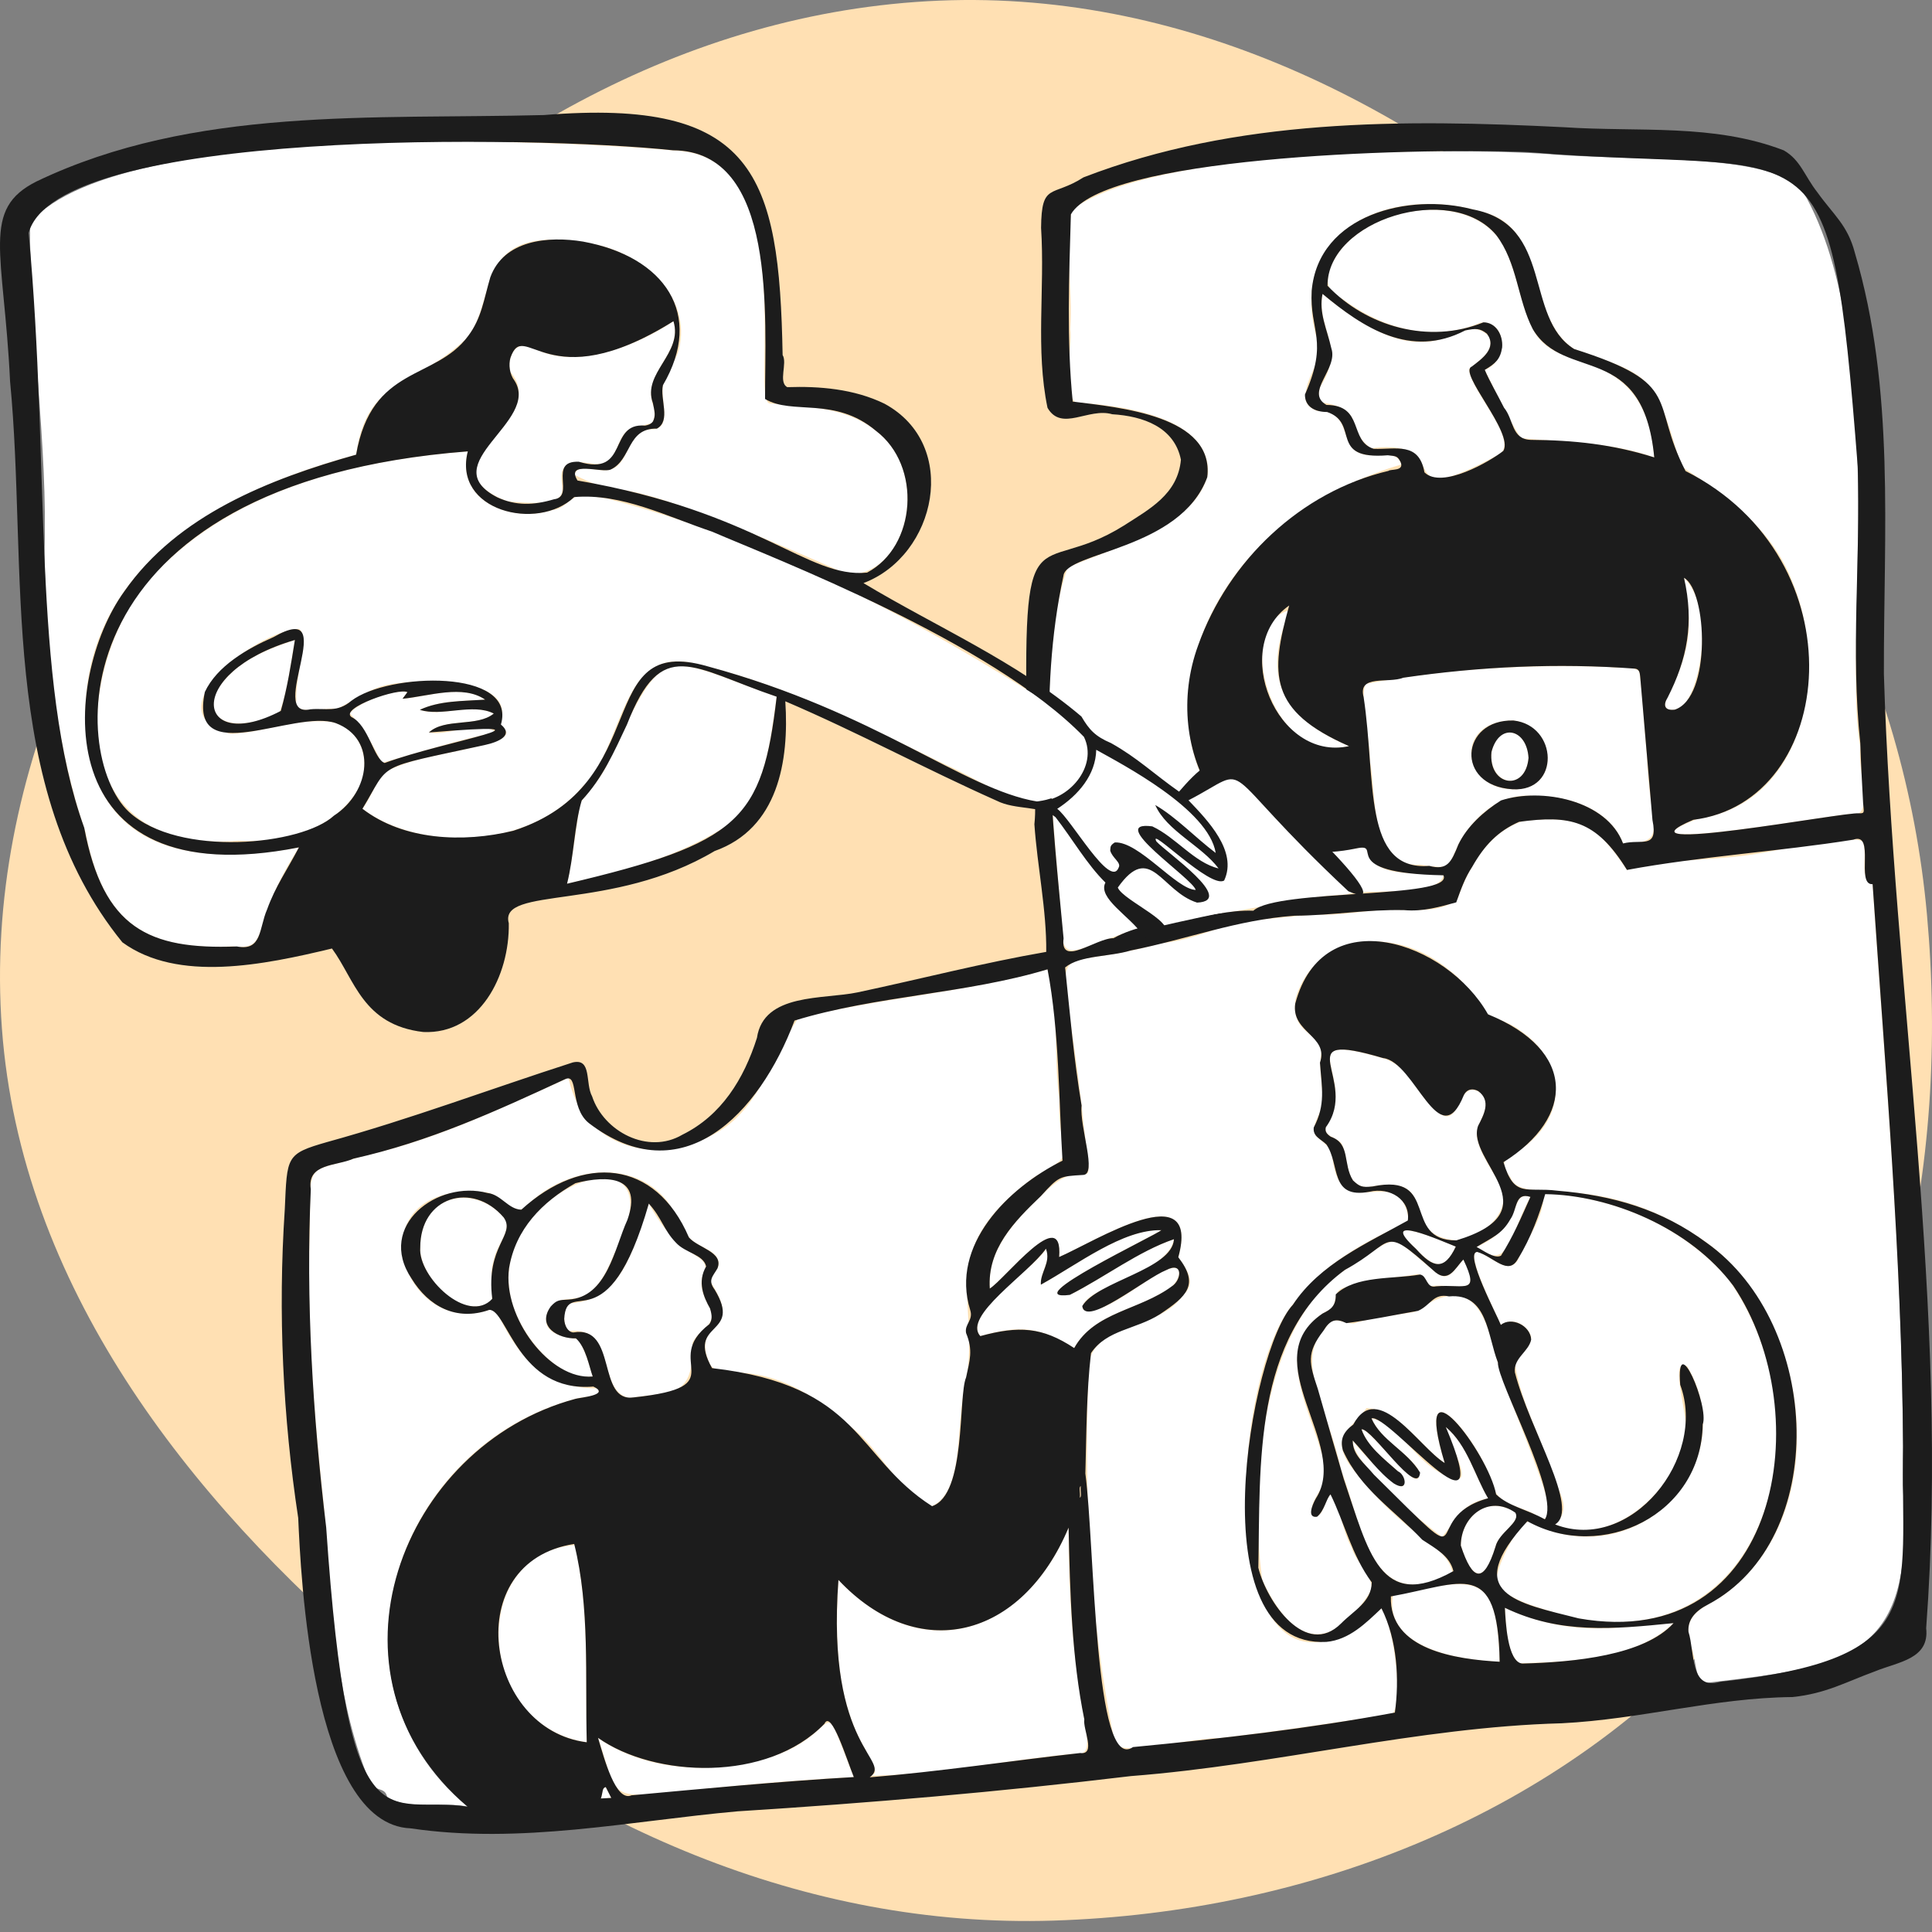 <svg width="120" height="120" viewBox="0 0 120 120" fill="none" xmlns="http://www.w3.org/2000/svg"><rect x="0" y="0" width="120" height="120" fill="#808080" stroke="none"/><g clip-path="url(#a)"><path d="M99.918 17.43c11.204 10.366 18.391 24.162 19.768 39.364 1.424 15.714-1.884 31.946-12.227 43.861-10.444 12.03-26.104 18.135-42.027 18.637-15.484.488-29.932-5.977-41.747-15.997C11.554 93.005 1.296 79.763.12 63.899c-1.19-16.052 6.608-31.152 17.453-43.046C28.261 9.13 42.496.698 58.346.039c15.602-.648 30.11 6.786 41.572 17.39Z" fill="#FFE0B3"/><g clip-path="url(#b)"><path d="M85.805 99.896c.905 1.389 1.366 6.483.58 6.588-3.459.503-7.035 1.051-10.603 1.469-2.235-.002-6.68 1.389-6.585.06-1.57-7.607-1.888-15.518-1.569-23.402.605-2.558 4.422-2.017 5.85-4.161.892-.805.206-1.621-.292-2.36 1.417-5.204-5.286-.913-7.4-.014.247-3.335-3.407 1.408-4.308 1.958-.197-2.313 1.515-4.191 3.172-5.743 3.39-3.53 3.299 1.833 2.5-5.914-1.297-11.26-2.52-7.647 4.955-9.793 1.748-.163 2.905-.75 4.637-1.249 1.708-.284 3.176-.362 5.004-.546 1.84.122 3.25-.351 5.163-.282 1.257.003 2.67.156 3.628-.692.717-2.008 1.878-4.09 4.058-4.817 3.91-.473 4.77.584 6.458 3.035 2.359-.715 5.374-.555 8.039-.998 1.448-.223 6.8-1.433 6.653-.605.24.829-.286 2.168.566 2.488.814 12.37 2.011 24.748 1.867 37.328.886 10.877-3.38 11.238-12.229 12.281-.693-.081-.591-1.533-.898-2.202-.668-1.977.518-2.348 1.914-3.19 7.296-5.199 5.369-17.836-1.364-22.234-6.496-4.414-11.112-1.912-11.785-3.772-1.078-1.364.365-1.367 1.165-2.144 2.54-2.173 1.928-5.255-.471-6.914-.699-.554-1.28-.647-2.088-1.07-.808-.867-1.37-1.997-2.36-2.707-3.406-2.914-8.392-2.313-9.587 1.71-.34 2.245 1.405 1.994 1.6 3.347-.175 1.017.04 1.738.073 2.857.142.837-.813 1.53-.433 2.33.414.418.927.62 1.034 1.285.476 4.468 3.982.266 4.699 3.666.066.336-.01.4-.387.599-2.555 1.15-4.99 2.563-6.628 4.775-4.385 4.792-5.142 28.217 5.372 19.033Z" fill="#fff"/><path d="M89.656 54.367c-.327 1.45-5.054.768-6 1.187-3.79.19-6.431 1.232-10.163 1.409-6.233 1.25-7.579 3.636-7.53.535-.676-7.716-1.57-16.884.358-22.255 3.055-1.31 7.99-2.583 8.714-5.834.119-3.7-5.947-4.277-8.23-4.402-.847-.796-.183-3.424-.33-4.562.162-2.597-.361-4.868.09-7.409 5.76-4.245 26.598-3.778 30.08-3.426 5.669.399 13.457-.094 15.346 2.293 5.514 9.523 2.408 28.853 3.563 34.508-.232 1.453.993 4.56-.683 4.154-1.065.048-15.408 2.588-9.419.292 6.794-.979 8.134-9.415 5.846-14.797-1.317-3.333-4.076-5.229-6.886-7.11-1.668-5.714-1.739-5.556-6.64-7.272-3.068-2.012-1.574-7.631-5.802-8.541-5.94-1.732-11.976 1.396-10.211 7.766.666 1.452-.8 2.414-.66 3.955.105.344.334.514.715.667 2.21-.05 1.296 2.23 2.758 2.66.819.309 2.204-.347 2.458.668-17.908 5.34-16.479 26.389-2.66 23.818.233-.048.393-.067.521.058.344 1.944 3.37 1.371 4.765 1.638Zm-24.592 5.838c.726 2.522.373 5.39.726 8.078-.094 3.887 1.386 3.168-1.525 4.808-6.604 4.825-3.085 7.792-4.396 13.33-.487 2.55-.04 6.187-1.977 7.13-2.132-.863-3.165-3.489-5.024-4.913-5.446-4.898-8.03-2.611-8.775-3.916-1.29-2.874 2.222-1.71.079-5.043-.135-.397.46-.753.472-1.214-.07-.796-1.043-.907-1.694-1.455-.7-.706-.837-1.493-1.512-2.409-2.224-2.787-6.585-2.058-8.882.46-.847.36-1.504-1.013-2.499-1.014-8.21-.705-5.2 9.162.33 7.312.28-.024.383.072.568.34 1.487 3.005 3.127 4.537 6.18 4.536.287.597-.657.426-1.387.648-11.31 2.993-15.983 17.651-6.706 25.332-1.498-.342-3.618.258-4.99-.583-.14-.724-.833-.271-1.13-1.043-2.186-5.432-2.31-11.105-2.791-16.912-.637-5.868-1.1-11.49-.88-17.474.022-4.244-.21-3.296 3.273-4.394 4.625-1.027 8.51-2.95 12.786-4.862.938 4.467 5.61 5.604 9.392 3.297 2.484-1.518 3.305-4.683 4.875-7 5.078-1.27 10.345-1.577 15.487-3.039Zm28.154 22.088c-.276-.667-2.482-4.984-1.312-4.494.717.24 2.02 1.655 2.513.135.509-1.1 1.175-1.92 1.414-3.17.046-.296-.2-.582.316-.63 4.175.23 8.445 2.084 11.208 5.329 6.477 9.138 2.258 24.097-10.366 20.838-1.316-.452-4.51-1.157-3.971-2.59.234-1.02 1.416-3.292 1.98-3.186 6.665 3.508 13.348-3.686 9.796-9.661-1.324-.68.428 3.93-.205 4.614-.755 3.43-4.718 6.691-8.003 5.208 1.057-.982.277-1.914-.185-3.11-.68-2.33-1.88-4.334-2.288-6.741.133-.701.938-.967.992-1.8-.224-.717-1.093-1.275-1.889-.742Z" fill="#fff"/><path d="M100.81 52.389c-.788-2.1-3.324-2.989-5.508-2.938-2.071-.271-3.775 1.228-4.723 3.008-.7 1.505-.425 1.52-2.385 1.247-3.175.19-2.689-4.509-3.107-6.426.015-1.555-.648-3.497-.286-4.796 5.072-.97 10.009-1.227 15.15-1.059.674.117 1.435-.1 1.872.285.244 1.74.292 3.513.473 5.234.141 4.575 1.486 5.394-1.486 5.445Zm-6.86-3.364c3.064.105 2.708-3.97.055-4.273-3.733-.022-3.239 4.235-.055 4.273ZM52.077 98.132c5.45 5.714 11.695 3.03 14.294-3.248-.05 11.998 2.459 14.283.223 14.056-4.077.367-8.514 1.323-12.598 1.351.795-.085.043-.883-.19-1.528-1.956-3.26-1.927-7.101-1.73-10.63Zm50.671-69.721c-2.619-.948-5.502-.935-8.278-1.194-.829-1.256-1.553-2.873-2.25-4.244 1.409-.467 1.496-3.075-.282-2.93-2.936 1.264-6.068.372-8.573-1.488-1.388-.564-.906-1.901-.205-2.9 2.326-3.026 8.133-3.718 10.117-.574 1.023 1.799 1.043 3.702 2.043 5.57.644 1.054 1.608 1.337 2.78 1.785 3.266.877 4.426 3.017 4.648 5.975Zm-13.016 62.46c-1.53-1.048-2.82-3.324-4.852-3.412-.956 1.293-2.216 1.768-1.075 3.495 3.702 4.877 6.021 4.814 6.421 6.762-5.17 2.757-5.659-3.17-6.933-6.429-.777-3.749-2.984-6.763-.95-8.82.47-.818.927-.283 1.73-.26 1.287-.417 2.452-.49 3.81-.724 3.156-2.23 4.24-.54 4.991 2.61.622 2.27 1.55 4.277 2.363 6.518.333.946 1.75 4.361.342 3.608-.812-.622-2.139-.616-2.715-1.573-.756-3.048-5.159-8.362-3.132-1.776Z" fill="#fff"/><path d="M90.893 78.234c1.29 2.416-.487 1.465-2.06 1.644-.288-.253-.381-.865-.971-.71-1.381.251-2.92.225-4.314.8-.961.195-.252 1.169-1.195 1.493-3.721 2.291-.525 6.704.001 9.913.255.852-1.365 1.998-.73 2.824.601.012.531-.79 1.017-1.38.655.85.71 2.25 1.31 3.297.293 1.027 1.227 1.495 1.252 2.614-2.76 4.376-5.088 3.107-6.803-.604-.879-6.35.168-15.83 4.945-19.112 3.885-2.49 2.63-2.525 5.827.002.796.678 1.103-.096 1.721-.781Zm-8.748-59.98c7.25 6.068 8.372.708 10.325 2.63.439.85-.547 1.464-1.232 2.052.125 1.37 3.048 4.313 1.952 5.242-7.303 3.95-2.426-1.01-8.031-.339-1.738-1.26-.22-2.373-3.043-2.845-.232-.214-.237-.502-.13-.946 1.641-2.518-.24-3.657.16-5.793Zm8.306 58.79c-3.86-.364-.702-4.24-5.46-3.318-.398.04-.824-.17-1.064-.58-.296-.632-.262-1.24-.537-2-.218-.548-1.35-.52-.99-1.288 2.038-2.982-2.683-5.984 3.707-4.062.618.254 1.03.613 1.484 1.174 3.554 5.415 2.43-.335 4.37.905.892.846-.302 1.735-.241 2.725.27 1.37 1.17 2.195 1.7 3.586.023 1.521-1.494 2.682-2.969 2.858ZM40.3 74.756c1.929 3.537 3.501 2.978 3.523 4.053-.49.898-.2 1.556.279 2.46.464 1.04-.651 1.253-1.091 2.124.086 3.439-1.185 3.027-3.933 3.436-2.056-.463-.727-4.454-3.723-4.156-.236-.203-.295-.395-.317-.98.013-.398.138-.608.43-.747 3.265-.206 3.899-3.63 4.832-6.19Z" fill="#fff"/><path d="M36.814 85.498c-2.026.238-3.95-2.06-4.706-3.759-3.373-7.488 10.889-12.895 6.008-3.795-1.684 4.257-3.11 1.71-4.105 3.56-.472 1.323.93 1.535 1.905 1.68.394.626.665 1.483.898 2.314Zm-.37 22.718c-6.938-1.035-7.383-11.734-.723-12.251.888 4.05.632 8.152.723 12.251Zm35.685-31.808c-.61.427-9.26 4.612-5.497 3.93 2.077-1.073 3.993-2.574 6.283-3.369-.39 2.23-5.922 2.996-5.66 4.343 1.145.622 4.109-2.093 5.174-2.42 1.336-.652.852 1.02-.245 1.395-1.891 1.154-4.273 1.347-5.465 3.444-2.187-1.38-3.498-1.405-5.829-.743-1.204-1.354 3.645-4.422 4.074-5.428.364.676-.323 1.322-.314 2.233 2.225-1.224 5.147-3.481 7.48-3.386Zm-19.098 33.969c-16.568.88-14.059 2.847-15.887-2.436 2.666 1.889 6.357 2.214 9.503 1.513 6.148-1.286 3.912-5.282 6.384.923Z" fill="#fff"/><path d="M26.1 77.5c.003-3.524 3.622-3.957 5.33-1.71.267.763-.642 1.625-.781 2.562-.281.837.062 1.517-.12 2.458-1.811 1.33-4.504-1.564-4.429-3.31Zm67.046 25.714c-2.573-.083-7.199-.89-6.623-4.12 5.36-1.215 6.443-1.39 6.623 4.12ZM85.186 88.1c1.492.303 2.578 2.31 3.972 3.204 3.061 1.904.92-1.361.642-2.672 1.315 1.067 1.728 2.895 2.628 4.428-1.753.346-1.934 1.36-2.863 2.397-2.175-1.616-5.595-4.757-5.544-5.99.278.513 4.074 4.538 2.955 2.049-.885-.839-1.96-1.505-2.412-2.74.577-.089 4.012 4.767 3.516 2.473-.833-1.195-2.221-1.721-2.895-3.149Zm18.761 12.715c-2.38 2.283-6.375 2.4-9.581 2.492-.84-.699-.793-2.273-.896-3.444 4.322 1.948 7.079 1.143 10.477.952ZM83.791 46.343c-5.014 1.247-7.179-7.646-3.672-8.441-1.92 4.49-.16 6.796 3.672 8.441Z" fill="#fff"/><path d="M90.734 95.997c0-1.5 1.243-2.922 2.863-2.322 1.634.408-.54 1.472-.71 2.394-.771 2.65-1.607 1.739-2.153-.072Zm13.861-60.109c1.74 1.723 1.212 6.065.166 7.668-.503.756-1.903.82-1.082-.461 1.523-3.196 1.366-4.481.916-7.207Zm-14.173 41.54c-.812 1.752-1.507 1.13-2.656-.035-2.196-2.033 1.854-.312 2.656.036Zm4.635-3.087c-1.205 2.104-1.29 4.786-3.343 3.111 3.07-1.36 1.97-3.518 3.343-3.11Zm-57.433 36.656.343.674-.646.034c.111-.135-.004-.622.303-.708Zm57.316-63.92c-.201 1.993-2.155 1.789-2.32-.005.038-2.081 2.197-2.124 2.32.005Z" fill="#fff"/><path d="M64.984 59.123c.026-2.604-.555-5.3-.736-7.928.181-1.72-.193-3.17-.443-4.887-.33-15.234.456-10.202 5.984-13.653 1.605-1.033 3.365-1.952 3.56-4.101-.406-2.027-2.353-2.71-4.264-2.824-1.483-.434-3.144 1.111-4.022-.4-.755-3.627-.157-7.36-.4-11.18.027-2.86.68-1.875 2.635-3.134 9.5-3.666 19.801-3.617 29.85-3.114 4.67.314 9.268-.246 13.647 1.438 1.051.606 1.279 1.582 2.094 2.616.988 1.385 1.869 2.02 2.317 3.736 2.521 8.534 1.785 17.315 1.806 26.178.591 19.698 4.109 39.381 2.626 59.26.216 1.919-1.721 2.086-3.169 2.677-1.849.678-3.067 1.388-5.135 1.6-4.885.047-9.404 1.382-14.333 1.629-8.995.242-17.67 2.576-26.756 3.28-8.203.983-16.153 1.667-24.44 2.19-6.672.596-13.453 2.067-20.302 1.056-6.169-.244-6.828-15.878-6.98-19.276-.95-6.25-1.264-12.727-.834-19.18.148-3.282.056-3.435 2.621-4.169 5.248-1.449 10.078-3.277 15.267-4.947 1.204-.28.757 1.295 1.201 2.11.717 2.172 3.465 3.644 5.608 2.378 2.42-1.194 3.815-3.451 4.63-6.015.416-2.806 4.137-2.376 6.257-2.826 3.965-.843 7.749-1.827 11.711-2.514Zm20.821 40.773c-.957.906-1.992 1.954-3.417 2.085-8.058.431-4.72-18.124-2.088-20.936 1.67-2.547 4.626-3.83 7.143-5.238.167-1.298-1.12-2.088-2.382-1.784-2.489.466-1.81-1.677-2.674-2.936-.353-.35-.86-.496-.787-1.059.75-1.433.496-2.462.385-4.024.57-1.665-1.796-1.868-1.536-3.663 1.733-6.5 9.434-3.85 11.973.66 5.473 2.223 5.435 6.375.962 9.184.676 2.262 1.412 1.525 3.362 1.773 3.435.288 6.464 1.159 9.253 3.231 7.201 5.103 7.67 18.457.087 22.472-.755.386-1.272.917-1.212 1.688.409 1.317.074 3.67 1.97 3.11 13.157-1.434 11.173-5.12 11.364-14.633-.098-11.819-1.087-23.177-1.897-34.908-1.079.07.201-3.274-1.202-2.763-4.535.726-9.549 1.04-14.055 1.878-1.935-3.13-3.569-3.408-6.701-2.988-1.324.586-2.154 1.458-2.913 2.797-.458.697-.68 1.349-.99 2.205-.985.264-2.038.591-3.241.482-2.346-.05-4.361.329-6.797.348-3.612.26-6.56 1.436-10.19 2.162-1.317.402-3.124.284-4.065 1.05.304 2.88.53 5.63 1.023 8.58-.14 1.343 1.006 4.321.073 4.31-1.437.09-1.463.056-2.603 1.312-1.661 1.592-3.332 3.29-3.172 5.743.945-.587 4.574-5.315 4.307-1.958 2.222-.962 8.82-5.155 7.401.014 1.324 1.705.533 2.421-1.14 3.54-1.476.948-3.31.951-4.282 2.415-.284 2.478-.28 4.893-.35 7.478.589 4.427.535 18.694 2.958 16.991 5.477-.527 10.816-1.132 16.266-2.142.282-2.056.154-4.504-.833-6.476Zm3.851-45.53c-6.841-.129-3.58-2.07-5.452-1.662-8.133 1.684-12.15-6.148-9.79-12.606 1.879-5.29 6.39-9.566 11.829-10.852.117-.126 1.004.04.75-.55-.194-.366-.265-.364-.794-.418-3.722.301-1.709-1.988-3.769-2.688-.768 0-1.383-.338-1.378-1.084 1.49-3.387.28-3.916.419-6.451.427-4.742 6.058-6.093 9.994-5.051 5.087.933 3.161 6.716 6.308 8.674 6.885 2.184 4.673 3.226 6.919 7.578 10.864 5.471 9.438 20.548.482 21.663-5.39 2.296 9.469-.516 10.295-.403.385.017.291-.103.253-.622-.078-1.433-.131-2.335-.176-3.733-.613-5.7.024-11.352-.158-17.172-1.744-22.315-2.229-18.015-20.494-19.543-7.998-.296-26.378.365-28.38 3.87-.112 3.906-.268 7.833.115 11.626 2.92.373 8.806.872 8.357 4.694-1.655 4.535-8.8 4.64-8.934 6.134-1.599 7.402-.7 14.945.009 22.515-.233 1.831 2.033-.035 3.096-.011 1.402-.772 2.727-.837 4.336-1.311 1.51.026 2.772-.46 4.354-.398 1.504-1.379 12.491-.715 11.809-2.198Zm-24.592 5.84C60.032 61.73 54.4 61.841 49.349 63.39c-2.189 5.838-6.992 10.799-12.777 6.365-1.227-.989-.589-3.17-1.502-2.712-4.313 2-8.392 3.863-13.12 4.924-1.037.47-2.896.28-2.645 1.895-.315 6.915.115 14.005.956 21.015 1.4 20.536 3.791 16.568 8.781 17.338-9.623-8.195-4.114-22.427 6.706-25.332.267-.077 2.212-.239 1.107-.761-4.695.392-5.347-4.805-6.467-4.763-2.056.723-3.77-.227-4.82-1.934-2.218-3.302 1.637-6.157 4.712-5.325.845.089 1.288 1.015 2.1 1.036 3.827-3.476 8.33-3.128 10.41 1.722.55.653 2.182.9 1.772 1.926-.295.508-.608.73-.173 1.317 1.776 2.927-1.819 1.93-.162 4.876 9.305 1.07 8.889 5.525 13.665 8.575 2.137-.707 1.61-6.81 2.113-7.997.225-1.06.446-1.676 0-2.757-.109-.558.464-.79.256-1.429-1.247-4.012 2.312-7.576 5.733-9.277-.232-3.736-.197-8.038-.93-11.887Zm28.154 22.087c.645-.53 1.841.027 1.886.91-.149.754-1.114 1.151-1.011 2.037.893 3.547 4.077 8.488 2.495 9.446 4.715 1.814 9.459-4.133 7.772-8.675-.281-3.55 1.817 1.349 1.399 2.461-.08 5.588-6.23 8.596-10.892 6.015-4.166 4.532-.648 5.06 3.194 6.035 12.491 2.193 14.934-12.752 9.594-20.663-2.688-3.602-7.653-5.64-11.681-5.688-.335 1.207-.9 2.75-1.686 4.01-.602 1.12-1.52-.135-2.539-.422-.828.054 1.28 4.016 1.47 4.534Zm7.593-29.904c1.136-.3 2.201.402 1.826-1.458-.259-3.028-.5-5.866-.761-8.893-.023-.26-.059-.477-.32-.507-4.81-.357-9.616-.133-14.393.563-.933.374-2.842-.223-2.466 1.203.783 5.109-.09 10.821 4.077 10.484 1.132.306 1.377-.253 1.805-1.322.543-1.132 1.58-2.068 2.651-2.743 2.529-.818 6.577-.013 7.581 2.673ZM52.077 98.132c-.787 10.578 3.4 11.168 1.943 12.26 4.278-.348 8.631-1.008 13.073-1.509 1.007.13.153-1.481.256-2.087-.779-3.808-.89-7.856-.977-11.913-2.919 6.947-9.355 8.509-14.295 3.249Zm50.671-69.721c-.693-7.262-5.563-4.64-7.54-7.961-.954-1.828-.956-4.137-2.288-5.864-2.787-3.301-10.49-.935-10.465 3.162 2.41 2.537 6.302 3.649 9.683 2.273.763-.003 1.228.775 1.163 1.56-.115.737-.417.999-1.08 1.392.295.695.795 1.553 1.197 2.35.616.747.448 1.95 1.647 1.997 2.679.018 5.112.276 7.683 1.09ZM89.733 90.87c-2.093-6.944 2.716-.631 3.194 1.95.777.744 1.922.93 3.027 1.549.985-1.473-2.98-8.577-2.916-9.745-.666-1.686-.634-4.323-3.037-4.102-.983-.215-1.124.548-1.923.897-1.46.252-2.94.57-4.449.763-.645-.311-1.006-.23-1.433.48-1.075 1.387-.873 2.022-.342 3.613.591 2.04 1.016 3.567 1.61 5.586 1.537 4.508 2.239 8.281 6.81 5.723-.233-.946-1.083-1.386-1.935-1.948-1.75-1.851-3.825-3.118-4.927-5.542-.191-.687.009-1.143.642-1.614 1.509-2.834 4.096 1.43 5.679 2.39Zm1.16-12.637c-.517.515-.934 1.598-1.91.637-3.227-2.872-2.294-1.705-5.444.001-5.737 4.229-5.251 12.136-5.381 18.504.52 2.113 2.954 5.643 5.142 3.458.795-.807 1.88-1.33 1.902-2.549-1.244-1.681-1.69-3.688-2.561-5.466-.288.303-.369 1.01-.837 1.39-.616.086-.336-.664-.073-1.138 2.168-3.335-3.891-8.573.42-11.487.506-.244.834-.471.814-1.185 1.234-1.188 3.542-.937 5.233-1.234.46.059.375.883.997.731 1.785-.148 2.74.557 1.699-1.662Zm-8.748-59.98c-.247 1.154.274 2.177.55 3.392.429 1.276-1.674 2.72-.306 3.506 2.363.017 1.382 2.237 2.93 2.725 1.367.057 2.819-.46 3.156 1.462 1.075 1.06 4.088-.684 4.9-1.334.672-1.14-2.86-4.875-1.955-5.239.614-.471 1.595-1.14.936-2.038-.434-.345-.689-.336-1.35-.203-3.394 1.766-6.34-.168-8.86-2.27Zm8.306 58.79c6.12-1.848.572-4.944 1.357-7.117.359-.688.824-1.55.012-2.153-.327-.183-.698-.153-.9.25-1.53 3.79-3.027-2.092-5.015-2.304-6.146-1.812-1.401 1.38-3.557 4.299-.055.257.037.399.306.585 1.249.432.735 1.692 1.384 2.716.408.379.547.447 1.222.373 4.226-.873 1.778 3.367 5.191 3.35ZM40.3 74.756c-2.56 8.942-5.094 4.415-5.256 7.17.024.433.23.805.564.835 2.774-.483 1.435 4.387 3.769 4.032 6.323-.676 1.631-2.207 4.68-4.546.186-.28.177-.525.045-.977-.4-.704-.803-1.65-.242-2.613-.175-.746-1.295-.823-1.884-1.481-.749-.774-.868-1.52-1.676-2.42Zm-3.485 10.741c-.228-.626-.42-1.809-1.045-2.37-1.066.042-2.468-.724-1.56-1.982.365-.394.496-.397 1.092-.427 2.41-.137 2.86-3.182 3.665-4.945.971-2.72-1.192-2.799-3.226-2.283-2.062 1.16-3.722 2.85-4.123 5.283-.415 3.038 2.538 6.963 5.197 6.724Zm-.37 22.719c-.11-4.043.203-8.395-.78-12.318-7.156 1.11-5.563 11.537.78 12.318ZM72.13 76.408c-2.4-.059-5.193 2.125-7.48 3.385-.053-.767.642-1.357.315-2.234-1.069 1.543-5.21 4.2-4.074 5.428 2.393-.65 3.843-.57 5.829.744 1.266-2.264 4.06-2.34 6.056-3.83.61-.374.744-1.583-.346-1.01-1.31.528-5.019 3.584-5.21 2.233.914-1.543 5.59-2.271 5.697-4.155-2.185.742-4.303 2.363-6.467 3.459-3.396.425 5.42-3.74 5.68-4.02Zm-19.098 33.969c-.44-1.082-1.403-4.226-1.823-3.312-3.547 3.667-10.566 3.35-14.064.876.38 1.265 1.096 4.01 2.08 3.568 4.537-.415 9.133-.859 13.808-1.132ZM26.102 77.5c-.143 1.794 2.953 4.81 4.474 3.172-.427-3.32 1.484-3.953.707-5.057-1.943-2.264-5.192-1.296-5.181 1.885Zm67.045 25.714c-.114-6.488-2.327-4.85-6.756-4.057-.119 3.339 4.07 3.904 6.756 4.057ZM85.186 88.1c.586 1.361 2.2 2.007 3.019 3.367-.155 1.61-2.978-2.755-3.64-2.692.344 1.023 1.375 1.825 2.268 2.614.482.193.709 1.355-.263.75-.952-.7-1.71-1.768-2.549-2.671-.005.905.672 1.352 1.322 2.132 6.886 6.822 2.515 2.712 7.085 1.46-.826-1.38-1.273-3.294-2.627-4.428 3.349 7.935-3.594-.905-4.615-.532Zm18.762 12.715c-3.755.379-7.064.694-10.477-.952.042.793.148 3.384 1.084 3.463 3.234-.083 7.586-.511 9.393-2.511ZM83.791 46.343c-4.994-2.191-4.91-4.448-3.717-8.735-3.702 2.58-.77 9.726 3.717 8.735Zm6.943 49.654c.724 2.212 1.423 2.407 2.153.072.22-.921 1.592-1.507 1.23-2.116-1.624-1.147-3.376.205-3.383 2.044Zm13.862-60.11c.648 2.827.187 5.079-1.021 7.45-.267.421-.232.823.451.741 2.278-.752 2.022-7.364.57-8.19ZM90.422 77.429c-.789-.305-5.01-2.198-2.468.145 1.045 1.173 1.748 1.38 2.469-.145Zm4.635-3.087c-.988-.317-.8.775-1.253 1.399-.52.925-1.149 1.13-2.09 1.712.373.181 1.124.765 1.516.538.737-1.155 1.25-2.359 1.827-3.649Zm-57.433 36.656c-.235.047-.164.31-.303.708l.646-.034-.343-.674ZM67.072 93.02c.135-.063.02-.375.056-.714-.135.064-.02.375-.056.714Z" fill="#1C1C1C"/><path d="M93.95 49.024c-3.61-.223-3.222-4.357.055-4.272 2.77.303 2.918 4.44-.055 4.272Zm.99-1.947c-.103-1.813-1.818-2.233-2.302-.37-.208 2.12 2.115 2.501 2.302.37Z" fill="#1C1C1C"/></g><g clip-path="url(#c)"><path d="m71.679 57.618-3.183-2.23 6.526-7.25 2.33.05 7.258 6.793c-3.25.568-9.746 1.883-12.931 2.637Zm-53.111-4.985c-3.191 4.935-1.62 6.423-4.156 6.144-5.948.318-8.085-2.012-9.103-7.09C3.45 46.214 2.855 40.34 2.763 34.452c.217-6.982-.922-13.691-.9-20.61 5.805-6.83 36.19-4.894 40.23-4.472 7.794.437 4.445 15.507 5.713 15.688 2.304.207 4.864.196 6.788 1.858 3.174 2.596 1.818 8.827-1.956 8.76-16.71-7.414-12.878-4.148-16.948-6.178.194-.764 1.287-.198 2.066-.299 1.45-.205 1.066-2.622 2.877-2.536.276-.046.443-.161.558-.442.22-.852-.182-1.588.028-2.528.16-.759.731-1.159.953-2.002.777-3.177-2.027-5.732-4.932-6.453-8.182-1.739-6.17 3.364-8.283 5.79-3.166 3.053-6.175 2.371-6.838 7.214-9.115 2.432-17.386 7.512-16.788 17.145.703 8.032 7.44 8.272 13.237 7.247Z" fill="#fff"/><path d="M22.511 50.234c.528-.672.757-1.524 1.34-2.268 2.423-1.2 4.858-1.12 7.314-2.096.784-.536-.315-.6-.027-1.152.72-2.824-5.473-2.524-7.072-2.184-1.252.27-1.938.929-3.137 1.488-.667-.106-2.785.497-2.52-.523-.079-1.54.833-4.125.145-4.44-2.776.174-9.175 5.218-4.24 6.52 1.893-.051 3.637-.842 5.625-.775 2.345-.085 3.233 2.352 2.382 4.097-1.52 2.636-4.61 3.467-7.514 3.317-10.4.86-10.284-9.358-6.167-15.5 4.964-6.069 12.897-8.11 20.417-8.683-.792 3.132 2.77 4.461 5.262 3.643.605-.032.944-.565 1.536-.879.608-.09 1.09.074 1.815.16 10.107 2.607 19.258 7.5 27.965 13.05 3.292 1.959 1.961 5.403-1.23 5.773-2.074-.14-3.687-1.412-5.596-2.251-5.04-2.454-9.938-4.965-15.416-6.255-4.93-1.428-4.58 5.095-7.176 7.539-3.279 3.983-10.183 4.087-13.706 1.42Z" fill="#fff"/><path d="M48.24 43.273c-.396 2.667-.611 5.668-2.717 7.767-3.177 2.122-6.605 3.05-10.303 3.85.335-1.57.559-3.351.8-5.005.524-.7 1.186-1.417 1.61-2.232 3.749-7.996 3.198-7.015 10.61-4.38ZM41.827 19.95c.64 1.998-2.084 3.262-1.21 5.359.022.252.114.692-.142.967-1.222.375-1.603.073-2.151 1.549-.71 1.694-1.565.65-2.937.935-1.654.884 1.689 2.963-3.883 2.369-5.554-2.142 2.854-5.03.175-8.052-.07-.455-.083-.685.18-1.211.247-.372.598-.478 1.044-.396 2.674 1.745 6.924-.138 8.924-1.52Zm33.68 33.028c-1.242-.923-2.331-2.14-3.754-2.977.68 1.58 2.815 2.473 3.931 3.939-.683.297-6.032-4.87-4.689-1.74.64.927 3.681 2.715 3.093 3.134-.876-.456-6.842-5.372-4.534-1.603-.496 1.72-3.167-3.03-3.889-3.493 1.202-.792 2.388-2.018 2.422-3.666 2.544 1.337 7.366 4.312 7.42 6.406ZM30.67 44.32c-1.003.851-2.983.242-4.03 1.176 1.212.259 3.156-.869 4.148-.01-2.32.458-4.756 1.253-7.085 1.9-.471-1.062-1.254-2.315-1.979-3.087.615-.716 2.754-1.508 3.58-1.308l-.303.411c1.504-.105 3.684-.957 5.134.054-1.257.1-2.785.025-4.058.632 1.347.483 3.077-.484 4.593.232Zm-12.354-4.57c-.262 1.4-.428 3.175-.978 4.535-1.329.741-4.55 1.314-4.032-1.097 1.034-1.964 2.977-2.757 5.01-3.437Z" fill="#fff"/><path d="M48.777 43.56c.246 3.727-.45 7.896-4.39 9.299-6.377 3.794-13.425 2.146-12.785 4.486.053 3.284-1.827 6.912-5.31 6.755-3.775-.44-4.254-3.263-5.673-5.186-4.235 1.017-9.566 2.129-13.018-.385-7.8-9.594-5.846-23.2-6.975-34.835C.242 15.626-1.211 13 2.29 11.259c9.76-4.664 20.881-3.84 31.495-4.113C46.884 6.078 48.407 10.84 48.61 22.051c.312.509-.29 1.687.29 1.996 1.986-.068 4.145.105 6.038 1.028 4.721 2.561 3.218 9.432-1.306 11.142 4.493 2.702 9.507 4.863 13.537 8.287.488.828.858 1.234 1.84 1.651 1.63.91 2.663 1.92 4.224 3.015.983-1.128 2.582-2.958 4.049-1.373.944.613 10.31 9.254 6.468 7.561-8.6-8.047-5.683-7.849-9.93-5.65 1.185 1.24 3.066 3.166 2.215 4.981-.837.55-4.76-3.462-4.206-2.421.597.662 4.991 3.687 2.523 3.795-2.225-.697-2.89-3.807-4.923-.935.325.835 4.072 2.33 2.707 3.027-.466.441-.73.466-1.21-.148-.773-1.108-2.767-2.234-2.266-3.189-1.145-1.121-2.071-2.741-3.098-4.06-.899-.75-2.459-.418-3.67-1.03-4.474-1.994-8.59-4.233-13.115-6.169Zm-30.21 9.073c-15.786 3.12-14.733-10.52-10.85-15.896 3.311-4.753 9.009-6.978 14.401-8.496.977-5.582 4.922-4.593 6.965-7.38.829-1.1.962-2.244 1.369-3.633.84-2.321 3.592-2.583 5.766-2.222 5.065.934 7.545 4.51 4.958 8.92-.197.857.513 2.206-.375 2.697-1.865-.042-1.56 1.931-2.87 2.54-.522.238-2.832-.588-2.062.682 11.277 1.95 14.295 6.1 17.988 5.72 3.062-1.612 3.42-6.635.542-8.812-2.56-2.15-5.194-.953-6.88-1.972-.012-5.085.776-15.407-5.718-15.446C33.13 8.414 3.525 7.96 1.78 14.47c1.349 14.562.162 27.82 3.452 36.944 1.18 6.24 4 7.58 9.48 7.372 1.572.314 1.37-1.138 1.876-2.295.517-1.434 1.217-2.403 1.979-3.858Zm3.945-2.399c2.543 1.963 6.252 2.125 9.37 1.366 8.889-2.87 4.839-12.315 12.079-10.21 10.5 2.847 15.865 7.623 20.444 8.392 1.947-.002 3.822-2.174 2.92-4.014-5.754-5.926-19.212-11.07-23.102-12.748-2.785-.933-5.623-2.398-8.557-2.145-2.297 2.167-7.56.848-6.609-2.84C3.521 30.01 4.233 46.91 8.008 50.428c3.073 2.831 10.734 2.081 12.731.236 2.274-1.471 2.716-4.77.114-5.75-2.576-.896-9.17 2.982-8.129-1.935.756-1.614 2.63-2.693 4.27-3.41 4.292-2.463-.522 5.091 2.287 4.487.956-.09 1.662.225 2.54-.527 2.298-1.759 10.311-2.007 9.292 1.474.792.649-.082 1.073-1.02 1.276-6.959 1.51-5.802 1.028-7.581 3.955Zm25.727-6.961c-5.28-1.787-7.134-3.816-9.296 1.728-.804 1.706-1.505 3.318-2.81 4.713-.46 1.547-.486 3.494-.913 5.176 10.707-2.535 12.127-3.927 13.02-11.617ZM41.83 19.95c-7.895 4.933-9.252-.249-10.127 2.28-.116.417-.06 1.006.252 1.41 1.64 2.544-5.075 5.184-1.06 7.253 1.147.525 2.24.498 3.513.118 1.348-.163-.411-2.405 1.545-2.332 3.143.953 1.79-2.447 4.104-2.243.162-.023.378-.085.503-.263.176-.384.098-.594-.008-1.136-.684-1.87 1.894-3.073 1.278-5.087Zm33.68 33.028c-.444-2.728-5.822-5.51-7.421-6.406-.032 1.551-1.1 2.805-2.422 3.666.866.636 3.301 5.012 3.817 3.645.173-.314-.407-.591-.527-1.058.034-.193-.045-.291.284-.5 1.503-.077 3.831 2.92 5.025 2.95-.159-.694-5.67-4.338-2.695-3.948 1.48.692 2.603 2.25 4.116 2.613-1.054-1.412-3.235-2.336-3.932-3.939 1.314.763 2.467 2.005 3.754 2.977ZM30.67 44.32c-1.29-.67-3.239.21-4.593-.232 1.209-.572 2.646-.538 4.058-.632-1.387-.95-3.448-.225-5.134-.054l.304-.41c-.527-.292-4.21.979-3.48 1.543 1.07.5 1.39 2.613 2.067 2.856 3.724-1.38 11.728-2.638 2.747-1.895.98-.918 3-.325 4.031-1.176Zm-12.354-4.57c-7.029 2.061-6.105 7.142-.875 4.406.407-1.436.632-2.889.876-4.405Z" fill="#1C1C1C"/></g></g><defs><clipPath id="a"><path fill="#fff" d="M0 0h120v120H0z"/></clipPath><clipPath id="b"><path fill="#fff" transform="translate(17.5 7.658)" d="M0 0h102.5v106.25H0z"/></clipPath><clipPath id="c"><path fill="#fff" transform="translate(0 7)" d="M0 0h84.671v57.105H0z"/></clipPath></defs></svg>
